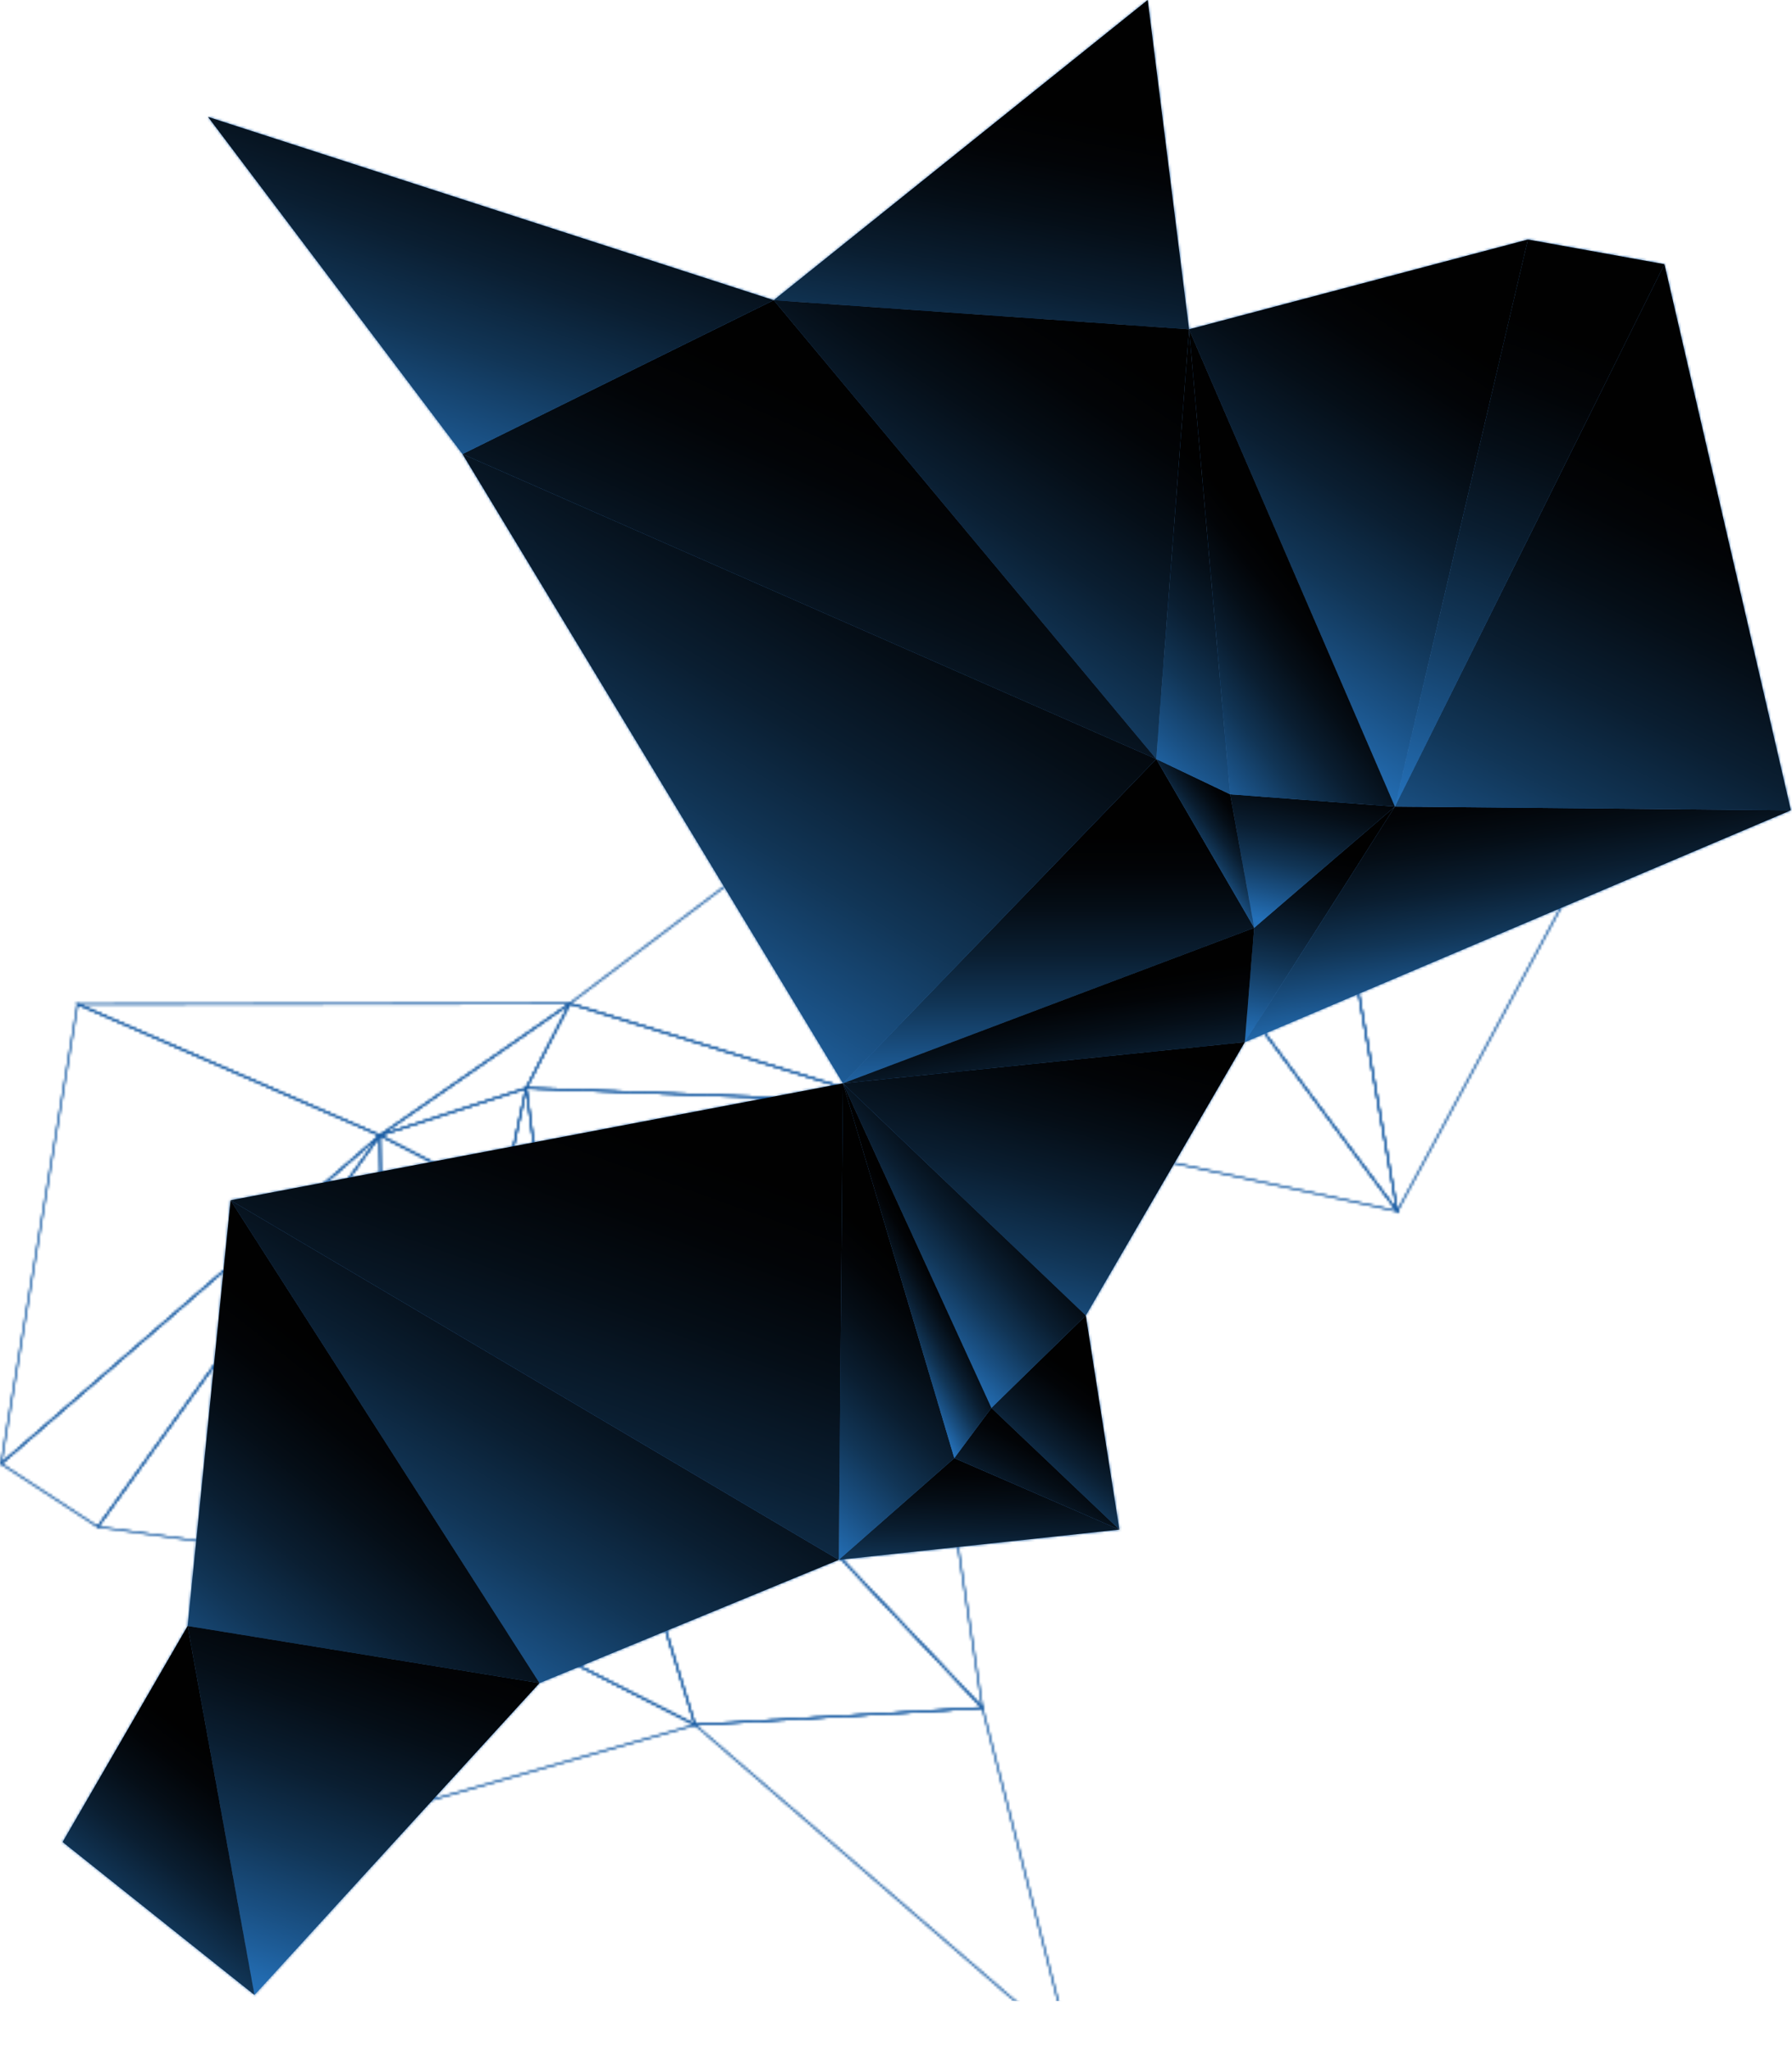 <?xml version="1.0" encoding="UTF-8"?> <svg xmlns="http://www.w3.org/2000/svg" width="721" height="825" viewBox="0 0 721 825" fill="none"> <mask id="mask0_9_590" style="mask-type:alpha" maskUnits="userSpaceOnUse" x="0" y="0" width="721" height="825"> <path style="mix-blend-mode:color-dodge" d="M504.62 373.26L500.83 419.25L561.23 324.49L504.62 373.26Z" fill="url(#paint0_linear_9_590)"></path> <path style="mix-blend-mode:color-dodge" d="M383.96 586.6L337.47 627.52L450.37 615.35L383.96 586.6Z" fill="url(#paint1_linear_9_590)"></path> <path style="mix-blend-mode:color-dodge" d="M337.47 627.52L92.77 482.87L217.06 677.09L337.47 627.52Z" fill="url(#paint2_linear_9_590)"></path> <path style="mix-blend-mode:color-dodge" d="M561.23 324.49L500.83 419.25L720.55 325.98L561.23 324.49Z" fill="url(#paint3_linear_9_590)"></path> <path style="mix-blend-mode:color-dodge" d="M504.62 373.26L465.21 305.36L339.18 435.83L504.62 373.26Z" fill="url(#paint4_linear_9_590)"></path> <path style="mix-blend-mode:color-dodge" d="M504.62 373.26L500.83 419.25L339.18 435.83L504.62 373.26Z" fill="url(#paint5_linear_9_590)"></path> <path style="mix-blend-mode:color-dodge" d="M500.83 419.25L436.86 529.23L339.18 435.83L500.83 419.25Z" fill="url(#paint6_linear_9_590)"></path> <path style="mix-blend-mode:color-dodge" d="M383.96 586.6L337.47 627.52L339.18 435.83L383.96 586.6Z" fill="url(#paint7_linear_9_590)"></path> <path style="mix-blend-mode:color-dodge" d="M337.47 627.52L92.77 482.87L339.18 435.83L337.47 627.52Z" fill="url(#paint8_linear_9_590)"></path> <path style="mix-blend-mode:color-dodge" d="M561.23 324.49L504.62 373.26L494.96 319.55L561.23 324.49Z" fill="url(#paint9_linear_9_590)"></path> <path style="mix-blend-mode:color-dodge" d="M504.62 373.26L465.21 305.36L494.96 319.55L504.62 373.26Z" fill="url(#paint10_linear_9_590)"></path> <path style="mix-blend-mode:color-dodge" d="M217.06 677.09L92.77 482.87L75.49 654.13L217.06 677.09Z" fill="url(#paint11_linear_9_590)"></path> <path style="mix-blend-mode:color-dodge" d="M217.06 677.09L102.38 802.56L75.49 654.13L217.06 677.09Z" fill="url(#paint12_linear_9_590)"></path> <path style="mix-blend-mode:color-dodge" d="M75.49 654.13L102.38 802.56L25.2 741.04L75.49 654.13Z" fill="url(#paint13_linear_9_590)"></path> <path style="mix-blend-mode:color-dodge" d="M436.86 529.23L450.37 615.35L398.88 566.4L436.86 529.23Z" fill="url(#paint14_linear_9_590)"></path> <path style="mix-blend-mode:color-dodge" d="M436.86 529.23L339.18 435.83L398.88 566.4L436.86 529.23Z" fill="url(#paint15_linear_9_590)"></path> <path style="mix-blend-mode:color-dodge" d="M450.37 615.35L383.96 586.6L398.88 566.4L450.37 615.35Z" fill="url(#paint16_linear_9_590)"></path> <path style="mix-blend-mode:color-dodge" d="M339.18 435.83L383.96 586.6L398.88 566.4L339.18 435.83Z" fill="url(#paint17_linear_9_590)"></path> <path style="mix-blend-mode:color-dodge" d="M614.74 96.36L561.23 324.49L478.41 132.48L614.74 96.36Z" fill="url(#paint18_linear_9_590)"></path> <path style="mix-blend-mode:color-dodge" d="M461.77 0L311.3 120.76L478.41 132.48L461.77 0Z" fill="url(#paint19_linear_9_590)"></path> <path style="mix-blend-mode:color-dodge" d="M561.23 324.49L494.96 319.55L478.41 132.48L561.23 324.49Z" fill="url(#paint20_linear_9_590)"></path> <path style="mix-blend-mode:color-dodge" d="M494.96 319.55L465.21 305.36L478.41 132.48L494.96 319.55Z" fill="url(#paint21_linear_9_590)"></path> <path style="mix-blend-mode:color-dodge" d="M465.21 305.36L311.3 120.76L478.41 132.48L465.21 305.36Z" fill="url(#paint22_linear_9_590)"></path> <path style="mix-blend-mode:color-dodge" d="M465.21 305.36L311.3 120.76L186.09 182.68L465.21 305.36Z" fill="url(#paint23_linear_9_590)"></path> <path style="mix-blend-mode:color-dodge" d="M465.21 305.36L339.18 435.83L186.09 182.68L465.21 305.36Z" fill="url(#paint24_linear_9_590)"></path> <path style="mix-blend-mode:color-dodge" d="M311.3 120.76L83.69 47.02L186.09 182.68L311.3 120.76Z" fill="url(#paint25_linear_9_590)"></path> <path style="mix-blend-mode:color-dodge" d="M720.55 325.98L561.23 324.49L669.67 106.29L720.55 325.98Z" fill="url(#paint26_linear_9_590)"></path> <path style="mix-blend-mode:color-dodge" d="M614.74 96.36L561.23 324.49L669.67 106.29L614.74 96.36Z" fill="url(#paint27_linear_9_590)"></path> <g style="mix-blend-mode:overlay"> <g style="mix-blend-mode:color-dodge"> <path d="M211.74 437.75L229.26 403.73L152.86 456.77L211.74 437.75Z" stroke="white" stroke-width="0.5" stroke-miterlimit="10" stroke-linecap="round"></path> </g> <g style="mix-blend-mode:color-dodge"> <path d="M372.01 313.37L420.64 297.08L330.25 269.81L372.01 313.37Z" stroke="white" stroke-width="0.5" stroke-miterlimit="10" stroke-linecap="round"></path> </g> <g style="mix-blend-mode:color-dodge"> <path d="M420.64 297.08L562.2 487.25L528.67 298.13L420.64 297.08Z" stroke="white" stroke-width="0.5" stroke-miterlimit="10" stroke-linecap="round"></path> </g> <g style="mix-blend-mode:color-dodge"> <path d="M152.86 456.77L229.26 403.73L31.24 403.97L152.86 456.77Z" stroke="white" stroke-width="0.5" stroke-miterlimit="10" stroke-linecap="round"></path> </g> <g style="mix-blend-mode:color-dodge"> <path d="M211.74 437.75L220.37 502.55L358.42 443.43L211.74 437.75Z" stroke="white" stroke-width="0.5" stroke-miterlimit="10" stroke-linecap="round"></path> </g> <g style="mix-blend-mode:color-dodge"> <path d="M211.74 437.75L229.26 403.73L358.42 443.43L211.74 437.75Z" stroke="white" stroke-width="0.5" stroke-miterlimit="10" stroke-linecap="round"></path> </g> <g style="mix-blend-mode:color-dodge"> <path d="M229.26 403.73L313.24 340.18L358.42 443.43L229.26 403.73Z" stroke="white" stroke-width="0.5" stroke-miterlimit="10" stroke-linecap="round"></path> </g> <g style="mix-blend-mode:color-dodge"> <path d="M372.01 313.37L420.64 297.08L358.42 443.43L372.01 313.37Z" stroke="white" stroke-width="0.5" stroke-miterlimit="10" stroke-linecap="round"></path> </g> <g style="mix-blend-mode:color-dodge"> <path d="M420.64 297.08L562.2 487.25L358.42 443.43L420.64 297.08Z" stroke="white" stroke-width="0.5" stroke-miterlimit="10" stroke-linecap="round"></path> </g> <g style="mix-blend-mode:color-dodge"> <path d="M152.86 456.77L211.74 437.75L202.08 482.04L152.86 456.77Z" stroke="white" stroke-width="0.5" stroke-miterlimit="10" stroke-linecap="round"></path> </g> <g style="mix-blend-mode:color-dodge"> <path d="M211.74 437.75L220.37 502.55L202.08 482.04L211.74 437.75Z" stroke="white" stroke-width="0.5" stroke-miterlimit="10" stroke-linecap="round"></path> </g> <g style="mix-blend-mode:color-dodge"> <path d="M528.67 298.13L562.2 487.25L629.86 361.61L528.67 298.13Z" stroke="white" stroke-width="0.5" stroke-miterlimit="10" stroke-linecap="round"></path> </g> <g style="mix-blend-mode:color-dodge"> <path d="M528.67 298.13L656.42 239.15L629.86 361.61L528.67 298.13Z" stroke="white" stroke-width="0.5" stroke-miterlimit="10" stroke-linecap="round"></path> </g> <g style="mix-blend-mode:color-dodge"> <path d="M629.86 361.61L656.42 239.15L696.02 311.31L629.86 361.61Z" stroke="white" stroke-width="0.5" stroke-miterlimit="10" stroke-linecap="round"></path> </g> <g style="mix-blend-mode:color-dodge"> <path d="M313.24 340.18L330.25 269.81L354.15 324.01L313.24 340.18Z" stroke="white" stroke-width="0.5" stroke-miterlimit="10" stroke-linecap="round"></path> </g> <g style="mix-blend-mode:color-dodge"> <path d="M313.24 340.18L358.42 443.43L354.15 324.01L313.24 340.18Z" stroke="white" stroke-width="0.5" stroke-miterlimit="10" stroke-linecap="round"></path> </g> <g style="mix-blend-mode:color-dodge"> <path d="M330.25 269.81L372.01 313.37L354.15 324.01L330.25 269.81Z" stroke="white" stroke-width="0.5" stroke-miterlimit="10" stroke-linecap="round"></path> </g> <g style="mix-blend-mode:color-dodge"> <path d="M358.42 443.43L372.01 313.37L354.15 324.01L358.42 443.43Z" stroke="white" stroke-width="0.5" stroke-miterlimit="10" stroke-linecap="round"></path> </g> <g style="mix-blend-mode:color-dodge"> <path d="M39.35 614.25L152.86 456.77L155.31 630.76L39.35 614.25Z" stroke="white" stroke-width="0.5" stroke-miterlimit="10" stroke-linecap="round"></path> </g> <g style="mix-blend-mode:color-dodge"> <path d="M125.95 737.68L279.65 693.91L155.31 630.76L125.95 737.68Z" stroke="white" stroke-width="0.5" stroke-miterlimit="10" stroke-linecap="round"></path> </g> <g style="mix-blend-mode:color-dodge"> <path d="M152.86 456.77L202.08 482.04L155.31 630.76L152.86 456.77Z" stroke="white" stroke-width="0.5" stroke-miterlimit="10" stroke-linecap="round"></path> </g> <g style="mix-blend-mode:color-dodge"> <path d="M202.08 482.04L220.37 502.55L155.31 630.76L202.08 482.04Z" stroke="white" stroke-width="0.5" stroke-miterlimit="10" stroke-linecap="round"></path> </g> <g style="mix-blend-mode:color-dodge"> <path d="M220.37 502.55L279.65 693.91L155.31 630.76L220.37 502.55Z" stroke="white" stroke-width="0.5" stroke-miterlimit="10" stroke-linecap="round"></path> </g> <g style="mix-blend-mode:color-dodge"> <path d="M220.37 502.55L279.65 693.91L395.28 687.05L220.37 502.55Z" stroke="white" stroke-width="0.5" stroke-miterlimit="10" stroke-linecap="round"></path> </g> <g style="mix-blend-mode:color-dodge"> <path d="M220.37 502.55L358.42 443.43L395.28 687.05L220.37 502.55Z" stroke="white" stroke-width="0.5" stroke-miterlimit="10" stroke-linecap="round"></path> </g> <g style="mix-blend-mode:color-dodge"> <path d="M279.65 693.91L430.64 824.2L395.28 687.05L279.65 693.91Z" stroke="white" stroke-width="0.5" stroke-miterlimit="10" stroke-linecap="round"></path> </g> <g style="mix-blend-mode:color-dodge"> <path d="M31.24 403.97L152.86 456.77L0.42 588.84L31.24 403.97Z" stroke="white" stroke-width="0.5" stroke-miterlimit="10" stroke-linecap="round"></path> </g> <g style="mix-blend-mode:color-dodge"> <path d="M39.35 614.25L152.86 456.77L0.42 588.84L39.35 614.25Z" stroke="white" stroke-width="0.5" stroke-miterlimit="10" stroke-linecap="round"></path> </g> </g> <g style="mix-blend-mode:overlay"> <g style="mix-blend-mode:color-dodge"> <path d="M211.74 437.75L229.26 403.73L152.86 456.77L211.74 437.75Z" stroke="white" stroke-width="0.5" stroke-miterlimit="10" stroke-linecap="round"></path> </g> <g style="mix-blend-mode:color-dodge"> <path d="M372.01 313.37L420.64 297.08L330.25 269.81L372.01 313.37Z" stroke="white" stroke-width="0.5" stroke-miterlimit="10" stroke-linecap="round"></path> </g> <g style="mix-blend-mode:color-dodge"> <path d="M420.64 297.08L562.2 487.25L528.67 298.13L420.64 297.08Z" stroke="white" stroke-width="0.5" stroke-miterlimit="10" stroke-linecap="round"></path> </g> <g style="mix-blend-mode:color-dodge"> <path d="M152.86 456.77L229.26 403.73L31.24 403.97L152.86 456.77Z" stroke="white" stroke-width="0.5" stroke-miterlimit="10" stroke-linecap="round"></path> </g> <g style="mix-blend-mode:color-dodge"> <path d="M211.74 437.75L220.37 502.55L358.42 443.43L211.74 437.75Z" stroke="white" stroke-width="0.5" stroke-miterlimit="10" stroke-linecap="round"></path> </g> <g style="mix-blend-mode:color-dodge"> <path d="M211.74 437.75L229.26 403.73L358.42 443.43L211.74 437.75Z" stroke="white" stroke-width="0.5" stroke-miterlimit="10" stroke-linecap="round"></path> </g> <g style="mix-blend-mode:color-dodge"> <path d="M229.26 403.73L313.24 340.18L358.42 443.43L229.26 403.73Z" stroke="white" stroke-width="0.5" stroke-miterlimit="10" stroke-linecap="round"></path> </g> <g style="mix-blend-mode:color-dodge"> <path d="M372.01 313.37L420.64 297.08L358.42 443.43L372.01 313.37Z" stroke="white" stroke-width="0.5" stroke-miterlimit="10" stroke-linecap="round"></path> </g> <g style="mix-blend-mode:color-dodge"> <path d="M420.64 297.08L562.2 487.25L358.42 443.43L420.64 297.08Z" stroke="white" stroke-width="0.5" stroke-miterlimit="10" stroke-linecap="round"></path> </g> <g style="mix-blend-mode:color-dodge"> <path d="M152.86 456.77L211.74 437.75L202.08 482.04L152.86 456.77Z" stroke="white" stroke-width="0.5" stroke-miterlimit="10" stroke-linecap="round"></path> </g> <g style="mix-blend-mode:color-dodge"> <path d="M211.74 437.75L220.37 502.55L202.08 482.04L211.74 437.75Z" stroke="white" stroke-width="0.5" stroke-miterlimit="10" stroke-linecap="round"></path> </g> <g style="mix-blend-mode:color-dodge"> <path d="M528.67 298.13L562.2 487.25L629.86 361.61L528.67 298.13Z" stroke="white" stroke-width="0.5" stroke-miterlimit="10" stroke-linecap="round"></path> </g> <g style="mix-blend-mode:color-dodge"> <path d="M528.67 298.13L656.42 239.15L629.86 361.61L528.67 298.13Z" stroke="white" stroke-width="0.5" stroke-miterlimit="10" stroke-linecap="round"></path> </g> <g style="mix-blend-mode:color-dodge"> <path d="M629.86 361.61L656.42 239.15L696.02 311.31L629.86 361.61Z" stroke="white" stroke-width="0.5" stroke-miterlimit="10" stroke-linecap="round"></path> </g> <g style="mix-blend-mode:color-dodge"> <path d="M313.24 340.18L330.25 269.81L354.15 324.01L313.24 340.18Z" stroke="white" stroke-width="0.5" stroke-miterlimit="10" stroke-linecap="round"></path> </g> <g style="mix-blend-mode:color-dodge"> <path d="M313.24 340.18L358.42 443.43L354.15 324.01L313.24 340.18Z" stroke="white" stroke-width="0.5" stroke-miterlimit="10" stroke-linecap="round"></path> </g> <g style="mix-blend-mode:color-dodge"> <path d="M330.25 269.81L372.01 313.37L354.15 324.01L330.25 269.81Z" stroke="white" stroke-width="0.5" stroke-miterlimit="10" stroke-linecap="round"></path> </g> <g style="mix-blend-mode:color-dodge"> <path d="M358.42 443.43L372.01 313.37L354.15 324.01L358.42 443.43Z" stroke="white" stroke-width="0.5" stroke-miterlimit="10" stroke-linecap="round"></path> </g> <g style="mix-blend-mode:color-dodge"> <path d="M39.35 614.25L152.86 456.77L155.31 630.76L39.35 614.25Z" stroke="white" stroke-width="0.5" stroke-miterlimit="10" stroke-linecap="round"></path> </g> <g style="mix-blend-mode:color-dodge"> <path d="M125.95 737.68L279.65 693.91L155.31 630.76L125.95 737.68Z" stroke="white" stroke-width="0.5" stroke-miterlimit="10" stroke-linecap="round"></path> </g> <g style="mix-blend-mode:color-dodge"> <path d="M152.86 456.77L202.08 482.04L155.31 630.76L152.86 456.77Z" stroke="white" stroke-width="0.5" stroke-miterlimit="10" stroke-linecap="round"></path> </g> <g style="mix-blend-mode:color-dodge"> <path d="M202.08 482.04L220.37 502.55L155.31 630.76L202.08 482.04Z" stroke="white" stroke-width="0.5" stroke-miterlimit="10" stroke-linecap="round"></path> </g> <g style="mix-blend-mode:color-dodge"> <path d="M220.37 502.55L279.65 693.91L155.31 630.76L220.37 502.55Z" stroke="white" stroke-width="0.5" stroke-miterlimit="10" stroke-linecap="round"></path> </g> <g style="mix-blend-mode:color-dodge"> <path d="M220.37 502.55L279.65 693.91L395.28 687.05L220.37 502.55Z" stroke="white" stroke-width="0.5" stroke-miterlimit="10" stroke-linecap="round"></path> </g> <g style="mix-blend-mode:color-dodge"> <path d="M220.37 502.55L358.42 443.43L395.28 687.05L220.37 502.55Z" stroke="white" stroke-width="0.5" stroke-miterlimit="10" stroke-linecap="round"></path> </g> <g style="mix-blend-mode:color-dodge"> <path d="M279.65 693.91L430.64 824.2L395.28 687.05L279.65 693.91Z" stroke="white" stroke-width="0.5" stroke-miterlimit="10" stroke-linecap="round"></path> </g> <g style="mix-blend-mode:color-dodge"> <path d="M31.24 403.97L152.86 456.77L0.42 588.84L31.24 403.97Z" stroke="white" stroke-width="0.5" stroke-miterlimit="10" stroke-linecap="round"></path> </g> <g style="mix-blend-mode:color-dodge"> <path d="M39.35 614.25L152.86 456.77L0.42 588.84L39.35 614.25Z" stroke="white" stroke-width="0.5" stroke-miterlimit="10" stroke-linecap="round"></path> </g> </g> </mask> <g mask="url(#mask0_9_590)"> <rect width="744" height="805" transform="matrix(-1 0 0 1 732.55 0)" fill="#165AA2"></rect> </g> <path style="mix-blend-mode:color-dodge" d="M504.62 373.26L500.83 419.25L561.23 324.49L504.62 373.26Z" fill="url(#paint28_linear_9_590)"></path> <path style="mix-blend-mode:color-dodge" d="M383.96 586.6L337.47 627.52L450.37 615.35L383.96 586.6Z" fill="url(#paint29_linear_9_590)"></path> <path style="mix-blend-mode:color-dodge" d="M337.47 627.52L92.77 482.87L217.06 677.09L337.47 627.52Z" fill="url(#paint30_linear_9_590)"></path> <path style="mix-blend-mode:color-dodge" d="M561.23 324.49L500.83 419.25L720.55 325.98L561.23 324.49Z" fill="url(#paint31_linear_9_590)"></path> <path style="mix-blend-mode:color-dodge" d="M504.62 373.26L465.21 305.36L339.18 435.83L504.62 373.26Z" fill="url(#paint32_linear_9_590)"></path> <path style="mix-blend-mode:color-dodge" d="M504.62 373.26L500.83 419.25L339.18 435.83L504.62 373.26Z" fill="url(#paint33_linear_9_590)"></path> <path style="mix-blend-mode:color-dodge" d="M500.83 419.25L436.86 529.23L339.18 435.83L500.83 419.25Z" fill="url(#paint34_linear_9_590)"></path> <path style="mix-blend-mode:color-dodge" d="M383.96 586.6L337.47 627.52L339.18 435.83L383.96 586.6Z" fill="url(#paint35_linear_9_590)"></path> <path style="mix-blend-mode:color-dodge" d="M337.47 627.52L92.77 482.87L339.18 435.83L337.47 627.52Z" fill="url(#paint36_linear_9_590)"></path> <path style="mix-blend-mode:color-dodge" d="M561.23 324.49L504.62 373.26L494.96 319.55L561.23 324.49Z" fill="url(#paint37_linear_9_590)"></path> <path style="mix-blend-mode:color-dodge" d="M504.62 373.26L465.21 305.36L494.96 319.55L504.62 373.26Z" fill="url(#paint38_linear_9_590)"></path> <path style="mix-blend-mode:color-dodge" d="M217.06 677.09L92.77 482.87L75.49 654.13L217.06 677.09Z" fill="url(#paint39_linear_9_590)"></path> <path style="mix-blend-mode:color-dodge" d="M217.06 677.09L102.38 802.56L75.49 654.13L217.06 677.09Z" fill="url(#paint40_linear_9_590)"></path> <path style="mix-blend-mode:color-dodge" d="M75.49 654.13L102.38 802.56L25.2 741.04L75.49 654.13Z" fill="url(#paint41_linear_9_590)"></path> <path style="mix-blend-mode:color-dodge" d="M436.86 529.23L450.37 615.35L398.88 566.4L436.86 529.23Z" fill="url(#paint42_linear_9_590)"></path> <path style="mix-blend-mode:color-dodge" d="M436.86 529.23L339.18 435.83L398.88 566.4L436.86 529.23Z" fill="url(#paint43_linear_9_590)"></path> <path style="mix-blend-mode:color-dodge" d="M450.37 615.35L383.96 586.6L398.88 566.4L450.37 615.35Z" fill="url(#paint44_linear_9_590)"></path> <path style="mix-blend-mode:color-dodge" d="M339.18 435.83L383.96 586.6L398.88 566.4L339.18 435.83Z" fill="url(#paint45_linear_9_590)"></path> <path style="mix-blend-mode:color-dodge" d="M614.74 96.36L561.23 324.49L478.41 132.48L614.74 96.36Z" fill="url(#paint46_linear_9_590)"></path> <path style="mix-blend-mode:color-dodge" d="M461.77 0L311.3 120.76L478.41 132.48L461.77 0Z" fill="url(#paint47_linear_9_590)"></path> <path style="mix-blend-mode:color-dodge" d="M561.23 324.49L494.96 319.55L478.41 132.48L561.23 324.49Z" fill="url(#paint48_linear_9_590)"></path> <path style="mix-blend-mode:color-dodge" d="M494.96 319.55L465.21 305.36L478.41 132.48L494.96 319.55Z" fill="url(#paint49_linear_9_590)"></path> <path style="mix-blend-mode:color-dodge" d="M465.21 305.36L311.3 120.76L478.41 132.48L465.21 305.36Z" fill="url(#paint50_linear_9_590)"></path> <path style="mix-blend-mode:color-dodge" d="M465.21 305.36L311.3 120.76L186.09 182.68L465.21 305.36Z" fill="url(#paint51_linear_9_590)"></path> <path style="mix-blend-mode:color-dodge" d="M465.21 305.36L339.18 435.83L186.09 182.68L465.21 305.36Z" fill="url(#paint52_linear_9_590)"></path> <path style="mix-blend-mode:color-dodge" d="M311.3 120.76L83.69 47.02L186.09 182.68L311.3 120.76Z" fill="url(#paint53_linear_9_590)"></path> <path style="mix-blend-mode:color-dodge" d="M720.55 325.98L561.23 324.49L669.67 106.29L720.55 325.98Z" fill="url(#paint54_linear_9_590)"></path> <path style="mix-blend-mode:color-dodge" d="M614.74 96.36L561.23 324.49L669.67 106.29L614.74 96.36Z" fill="url(#paint55_linear_9_590)"></path> <defs> <linearGradient id="paint0_linear_9_590" x1="548.56" y1="318.816" x2="530.241" y2="421.04" gradientUnits="userSpaceOnUse"> <stop offset="0.25" stop-color="#010101"></stop> <stop offset="0.34" stop-color="#020407"></stop> <stop offset="0.45" stop-color="#050E17"></stop> <stop offset="0.58" stop-color="#0A1E31"></stop> <stop offset="0.72" stop-color="#113556"></stop> <stop offset="0.86" stop-color="#1A5185"></stop> <stop offset="1" stop-color="#2470B8"></stop> </linearGradient> <linearGradient id="paint1_linear_9_590" x1="440.32" y1="563.219" x2="436.241" y2="658.825" gradientUnits="userSpaceOnUse"> <stop offset="0.25" stop-color="#010101"></stop> <stop offset="0.34" stop-color="#020407"></stop> <stop offset="0.45" stop-color="#050E17"></stop> <stop offset="0.58" stop-color="#0A1E31"></stop> <stop offset="0.72" stop-color="#113556"></stop> <stop offset="0.86" stop-color="#1A5185"></stop> <stop offset="1" stop-color="#2470B8"></stop> </linearGradient> <linearGradient id="paint2_linear_9_590" x1="243.222" y1="415.186" x2="104.351" y2="651.678" gradientUnits="userSpaceOnUse"> <stop offset="0.25" stop-color="#010101"></stop> <stop offset="0.34" stop-color="#020407"></stop> <stop offset="0.45" stop-color="#050E17"></stop> <stop offset="0.58" stop-color="#0A1E31"></stop> <stop offset="0.72" stop-color="#113556"></stop> <stop offset="0.86" stop-color="#1A5185"></stop> <stop offset="1" stop-color="#2470B8"></stop> </linearGradient> <linearGradient id="paint3_linear_9_590" x1="716.766" y1="264.345" x2="735.039" y2="389.837" gradientUnits="userSpaceOnUse"> <stop offset="0.25" stop-color="#010101"></stop> <stop offset="0.34" stop-color="#020407"></stop> <stop offset="0.45" stop-color="#050E17"></stop> <stop offset="0.58" stop-color="#0A1E31"></stop> <stop offset="0.72" stop-color="#113556"></stop> <stop offset="0.86" stop-color="#1A5185"></stop> <stop offset="1" stop-color="#2470B8"></stop> </linearGradient> <linearGradient id="paint4_linear_9_590" x1="521.321" y1="301.111" x2="520.976" y2="444.439" gradientUnits="userSpaceOnUse"> <stop offset="0.25" stop-color="#010101"></stop> <stop offset="0.34" stop-color="#020407"></stop> <stop offset="0.45" stop-color="#050E17"></stop> <stop offset="0.58" stop-color="#0A1E31"></stop> <stop offset="0.72" stop-color="#113556"></stop> <stop offset="0.86" stop-color="#1A5185"></stop> <stop offset="1" stop-color="#2470B8"></stop> </linearGradient> <linearGradient id="paint5_linear_9_590" x1="496.715" y1="363.86" x2="509.909" y2="459.397" gradientUnits="userSpaceOnUse"> <stop offset="0.25" stop-color="#010101"></stop> <stop offset="0.34" stop-color="#020407"></stop> <stop offset="0.45" stop-color="#050E17"></stop> <stop offset="0.58" stop-color="#0A1E31"></stop> <stop offset="0.72" stop-color="#113556"></stop> <stop offset="0.86" stop-color="#1A5185"></stop> <stop offset="1" stop-color="#2470B8"></stop> </linearGradient> <linearGradient id="paint6_linear_9_590" x1="449.147" y1="367.068" x2="398.32" y2="555.221" gradientUnits="userSpaceOnUse"> <stop offset="0.25" stop-color="#010101"></stop> <stop offset="0.34" stop-color="#020407"></stop> <stop offset="0.45" stop-color="#050E17"></stop> <stop offset="0.58" stop-color="#0A1E31"></stop> <stop offset="0.72" stop-color="#113556"></stop> <stop offset="0.86" stop-color="#1A5185"></stop> <stop offset="1" stop-color="#2470B8"></stop> </linearGradient> <linearGradient id="paint7_linear_9_590" x1="359.181" y1="456.47" x2="262.958" y2="561.585" gradientUnits="userSpaceOnUse"> <stop offset="0.25" stop-color="#010101"></stop> <stop offset="0.34" stop-color="#020407"></stop> <stop offset="0.45" stop-color="#050E17"></stop> <stop offset="0.58" stop-color="#0A1E31"></stop> <stop offset="0.72" stop-color="#113556"></stop> <stop offset="0.86" stop-color="#1A5185"></stop> <stop offset="1" stop-color="#2470B8"></stop> </linearGradient> <linearGradient id="paint8_linear_9_590" x1="289.032" y1="377.208" x2="175.362" y2="695.062" gradientUnits="userSpaceOnUse"> <stop offset="0.25" stop-color="#010101"></stop> <stop offset="0.34" stop-color="#020407"></stop> <stop offset="0.45" stop-color="#050E17"></stop> <stop offset="0.58" stop-color="#0A1E31"></stop> <stop offset="0.72" stop-color="#113556"></stop> <stop offset="0.86" stop-color="#1A5185"></stop> <stop offset="1" stop-color="#2470B8"></stop> </linearGradient> <linearGradient id="paint9_linear_9_590" x1="543.771" y1="290.772" x2="524.679" y2="373.945" gradientUnits="userSpaceOnUse"> <stop offset="0.25" stop-color="#010101"></stop> <stop offset="0.34" stop-color="#020407"></stop> <stop offset="0.45" stop-color="#050E17"></stop> <stop offset="0.58" stop-color="#0A1E31"></stop> <stop offset="0.72" stop-color="#113556"></stop> <stop offset="0.86" stop-color="#1A5185"></stop> <stop offset="1" stop-color="#2470B8"></stop> </linearGradient> <linearGradient id="paint10_linear_9_590" x1="481.887" y1="287.012" x2="449.082" y2="313.797" gradientUnits="userSpaceOnUse"> <stop offset="0.25" stop-color="#010101"></stop> <stop offset="0.34" stop-color="#020407"></stop> <stop offset="0.45" stop-color="#050E17"></stop> <stop offset="0.58" stop-color="#0A1E31"></stop> <stop offset="0.72" stop-color="#113556"></stop> <stop offset="0.86" stop-color="#1A5185"></stop> <stop offset="1" stop-color="#2470B8"></stop> </linearGradient> <linearGradient id="paint11_linear_9_590" x1="156.8" y1="498.004" x2="23.647" y2="666.351" gradientUnits="userSpaceOnUse"> <stop offset="0.25" stop-color="#010101"></stop> <stop offset="0.34" stop-color="#020407"></stop> <stop offset="0.45" stop-color="#050E17"></stop> <stop offset="0.58" stop-color="#0A1E31"></stop> <stop offset="0.72" stop-color="#113556"></stop> <stop offset="0.86" stop-color="#1A5185"></stop> <stop offset="1" stop-color="#2470B8"></stop> </linearGradient> <linearGradient id="paint12_linear_9_590" x1="175.543" y1="600.189" x2="103.544" y2="801.395" gradientUnits="userSpaceOnUse"> <stop offset="0.25" stop-color="#010101"></stop> <stop offset="0.34" stop-color="#020407"></stop> <stop offset="0.45" stop-color="#050E17"></stop> <stop offset="0.58" stop-color="#0A1E31"></stop> <stop offset="0.72" stop-color="#113556"></stop> <stop offset="0.86" stop-color="#1A5185"></stop> <stop offset="1" stop-color="#2470B8"></stop> </linearGradient> <linearGradient id="paint13_linear_9_590" x1="76.357" y1="652.377" x2="-10.365" y2="765.347" gradientUnits="userSpaceOnUse"> <stop offset="0.25" stop-color="#010101"></stop> <stop offset="0.34" stop-color="#020407"></stop> <stop offset="0.45" stop-color="#050E17"></stop> <stop offset="0.58" stop-color="#0A1E31"></stop> <stop offset="0.72" stop-color="#113556"></stop> <stop offset="0.86" stop-color="#1A5185"></stop> <stop offset="1" stop-color="#2470B8"></stop> </linearGradient> <linearGradient id="paint14_linear_9_590" x1="435.74" y1="528.57" x2="385.326" y2="598.452" gradientUnits="userSpaceOnUse"> <stop offset="0.25" stop-color="#010101"></stop> <stop offset="0.34" stop-color="#020407"></stop> <stop offset="0.45" stop-color="#050E17"></stop> <stop offset="0.58" stop-color="#0A1E31"></stop> <stop offset="0.72" stop-color="#113556"></stop> <stop offset="0.86" stop-color="#1A5185"></stop> <stop offset="1" stop-color="#2470B8"></stop> </linearGradient> <linearGradient id="paint15_linear_9_590" x1="386.024" y1="413.112" x2="314.455" y2="481.809" gradientUnits="userSpaceOnUse"> <stop offset="0.25" stop-color="#010101"></stop> <stop offset="0.34" stop-color="#020407"></stop> <stop offset="0.45" stop-color="#050E17"></stop> <stop offset="0.58" stop-color="#0A1E31"></stop> <stop offset="0.72" stop-color="#113556"></stop> <stop offset="0.86" stop-color="#1A5185"></stop> <stop offset="1" stop-color="#2470B8"></stop> </linearGradient> <linearGradient id="paint16_linear_9_590" x1="425.877" y1="558.817" x2="387.2" y2="628.172" gradientUnits="userSpaceOnUse"> <stop offset="0.25" stop-color="#010101"></stop> <stop offset="0.34" stop-color="#020407"></stop> <stop offset="0.45" stop-color="#050E17"></stop> <stop offset="0.58" stop-color="#0A1E31"></stop> <stop offset="0.72" stop-color="#113556"></stop> <stop offset="0.86" stop-color="#1A5185"></stop> <stop offset="1" stop-color="#2470B8"></stop> </linearGradient> <linearGradient id="paint17_linear_9_590" x1="357.619" y1="458.906" x2="320.363" y2="481.749" gradientUnits="userSpaceOnUse"> <stop offset="0.25" stop-color="#010101"></stop> <stop offset="0.34" stop-color="#020407"></stop> <stop offset="0.45" stop-color="#050E17"></stop> <stop offset="0.58" stop-color="#0A1E31"></stop> <stop offset="0.72" stop-color="#113556"></stop> <stop offset="0.86" stop-color="#1A5185"></stop> <stop offset="1" stop-color="#2470B8"></stop> </linearGradient> <linearGradient id="paint18_linear_9_590" x1="558.787" y1="49.412" x2="433.319" y2="246.472" gradientUnits="userSpaceOnUse"> <stop offset="0.25" stop-color="#010101"></stop> <stop offset="0.34" stop-color="#020407"></stop> <stop offset="0.45" stop-color="#050E17"></stop> <stop offset="0.58" stop-color="#0A1E31"></stop> <stop offset="0.72" stop-color="#113556"></stop> <stop offset="0.86" stop-color="#1A5185"></stop> <stop offset="1" stop-color="#2470B8"></stop> </linearGradient> <linearGradient id="paint19_linear_9_590" x1="469.386" y1="0.215" x2="429.773" y2="207.699" gradientUnits="userSpaceOnUse"> <stop offset="0.25" stop-color="#010101"></stop> <stop offset="0.34" stop-color="#020407"></stop> <stop offset="0.45" stop-color="#050E17"></stop> <stop offset="0.58" stop-color="#0A1E31"></stop> <stop offset="0.72" stop-color="#113556"></stop> <stop offset="0.86" stop-color="#1A5185"></stop> <stop offset="1" stop-color="#2470B8"></stop> </linearGradient> <linearGradient id="paint20_linear_9_590" x1="506.906" y1="170.663" x2="418.447" y2="243.264" gradientUnits="userSpaceOnUse"> <stop offset="0.25" stop-color="#010101"></stop> <stop offset="0.34" stop-color="#020407"></stop> <stop offset="0.45" stop-color="#050E17"></stop> <stop offset="0.58" stop-color="#0A1E31"></stop> <stop offset="0.72" stop-color="#113556"></stop> <stop offset="0.86" stop-color="#1A5185"></stop> <stop offset="1" stop-color="#2470B8"></stop> </linearGradient> <linearGradient id="paint21_linear_9_590" x1="479.733" y1="133.527" x2="380.764" y2="243.674" gradientUnits="userSpaceOnUse"> <stop offset="0.25" stop-color="#010101"></stop> <stop offset="0.34" stop-color="#020407"></stop> <stop offset="0.45" stop-color="#050E17"></stop> <stop offset="0.58" stop-color="#0A1E31"></stop> <stop offset="0.72" stop-color="#113556"></stop> <stop offset="0.86" stop-color="#1A5185"></stop> <stop offset="1" stop-color="#2470B8"></stop> </linearGradient> <linearGradient id="paint22_linear_9_590" x1="413.361" y1="41.901" x2="274.272" y2="252.149" gradientUnits="userSpaceOnUse"> <stop offset="0.25" stop-color="#010101"></stop> <stop offset="0.34" stop-color="#020407"></stop> <stop offset="0.45" stop-color="#050E17"></stop> <stop offset="0.58" stop-color="#0A1E31"></stop> <stop offset="0.72" stop-color="#113556"></stop> <stop offset="0.86" stop-color="#1A5185"></stop> <stop offset="1" stop-color="#2470B8"></stop> </linearGradient> <linearGradient id="paint23_linear_9_590" x1="372.358" y1="95.466" x2="245.232" y2="377.01" gradientUnits="userSpaceOnUse"> <stop offset="0.25" stop-color="#010101"></stop> <stop offset="0.34" stop-color="#020407"></stop> <stop offset="0.45" stop-color="#050E17"></stop> <stop offset="0.58" stop-color="#0A1E31"></stop> <stop offset="0.72" stop-color="#113556"></stop> <stop offset="0.86" stop-color="#1A5185"></stop> <stop offset="1" stop-color="#2470B8"></stop> </linearGradient> <linearGradient id="paint24_linear_9_590" x1="361.334" y1="87.022" x2="186.077" y2="378.9" gradientUnits="userSpaceOnUse"> <stop offset="0.25" stop-color="#010101"></stop> <stop offset="0.34" stop-color="#020407"></stop> <stop offset="0.45" stop-color="#050E17"></stop> <stop offset="0.58" stop-color="#0A1E31"></stop> <stop offset="0.72" stop-color="#113556"></stop> <stop offset="0.86" stop-color="#1A5185"></stop> <stop offset="1" stop-color="#2470B8"></stop> </linearGradient> <linearGradient id="paint25_linear_9_590" x1="244.769" y1="-25.879" x2="166.027" y2="204.399" gradientUnits="userSpaceOnUse"> <stop offset="0.25" stop-color="#010101"></stop> <stop offset="0.34" stop-color="#020407"></stop> <stop offset="0.45" stop-color="#050E17"></stop> <stop offset="0.58" stop-color="#0A1E31"></stop> <stop offset="0.72" stop-color="#113556"></stop> <stop offset="0.86" stop-color="#1A5185"></stop> <stop offset="1" stop-color="#2470B8"></stop> </linearGradient> <linearGradient id="paint26_linear_9_590" x1="699.522" y1="123.264" x2="573.008" y2="379.706" gradientUnits="userSpaceOnUse"> <stop offset="0.25" stop-color="#010101"></stop> <stop offset="0.34" stop-color="#020407"></stop> <stop offset="0.45" stop-color="#050E17"></stop> <stop offset="0.58" stop-color="#0A1E31"></stop> <stop offset="0.72" stop-color="#113556"></stop> <stop offset="0.86" stop-color="#1A5185"></stop> <stop offset="1" stop-color="#2470B8"></stop> </linearGradient> <linearGradient id="paint27_linear_9_590" x1="655.382" y1="73.141" x2="558.506" y2="319.527" gradientUnits="userSpaceOnUse"> <stop offset="0.25" stop-color="#010101"></stop> <stop offset="0.34" stop-color="#020407"></stop> <stop offset="0.45" stop-color="#050E17"></stop> <stop offset="0.58" stop-color="#0A1E31"></stop> <stop offset="0.72" stop-color="#113556"></stop> <stop offset="0.86" stop-color="#1A5185"></stop> <stop offset="1" stop-color="#2470B8"></stop> </linearGradient> <linearGradient id="paint28_linear_9_590" x1="548.56" y1="318.816" x2="530.241" y2="421.04" gradientUnits="userSpaceOnUse"> <stop offset="0.25" stop-color="#010101"></stop> <stop offset="0.34" stop-color="#020407"></stop> <stop offset="0.45" stop-color="#050E17"></stop> <stop offset="0.58" stop-color="#0A1E31"></stop> <stop offset="0.72" stop-color="#113556"></stop> <stop offset="0.86" stop-color="#1A5185"></stop> <stop offset="1" stop-color="#2470B8"></stop> </linearGradient> <linearGradient id="paint29_linear_9_590" x1="440.32" y1="563.219" x2="436.241" y2="658.825" gradientUnits="userSpaceOnUse"> <stop offset="0.25" stop-color="#010101"></stop> <stop offset="0.34" stop-color="#020407"></stop> <stop offset="0.45" stop-color="#050E17"></stop> <stop offset="0.58" stop-color="#0A1E31"></stop> <stop offset="0.72" stop-color="#113556"></stop> <stop offset="0.86" stop-color="#1A5185"></stop> <stop offset="1" stop-color="#2470B8"></stop> </linearGradient> <linearGradient id="paint30_linear_9_590" x1="243.222" y1="415.186" x2="104.351" y2="651.678" gradientUnits="userSpaceOnUse"> <stop offset="0.25" stop-color="#010101"></stop> <stop offset="0.34" stop-color="#020407"></stop> <stop offset="0.45" stop-color="#050E17"></stop> <stop offset="0.58" stop-color="#0A1E31"></stop> <stop offset="0.72" stop-color="#113556"></stop> <stop offset="0.86" stop-color="#1A5185"></stop> <stop offset="1" stop-color="#2470B8"></stop> </linearGradient> <linearGradient id="paint31_linear_9_590" x1="716.766" y1="264.345" x2="735.039" y2="389.837" gradientUnits="userSpaceOnUse"> <stop offset="0.25" stop-color="#010101"></stop> <stop offset="0.34" stop-color="#020407"></stop> <stop offset="0.45" stop-color="#050E17"></stop> <stop offset="0.58" stop-color="#0A1E31"></stop> <stop offset="0.72" stop-color="#113556"></stop> <stop offset="0.86" stop-color="#1A5185"></stop> <stop offset="1" stop-color="#2470B8"></stop> </linearGradient> <linearGradient id="paint32_linear_9_590" x1="521.321" y1="301.111" x2="520.976" y2="444.439" gradientUnits="userSpaceOnUse"> <stop offset="0.25" stop-color="#010101"></stop> <stop offset="0.34" stop-color="#020407"></stop> <stop offset="0.45" stop-color="#050E17"></stop> <stop offset="0.58" stop-color="#0A1E31"></stop> <stop offset="0.72" stop-color="#113556"></stop> <stop offset="0.86" stop-color="#1A5185"></stop> <stop offset="1" stop-color="#2470B8"></stop> </linearGradient> <linearGradient id="paint33_linear_9_590" x1="496.715" y1="363.86" x2="509.909" y2="459.397" gradientUnits="userSpaceOnUse"> <stop offset="0.25" stop-color="#010101"></stop> <stop offset="0.34" stop-color="#020407"></stop> <stop offset="0.45" stop-color="#050E17"></stop> <stop offset="0.58" stop-color="#0A1E31"></stop> <stop offset="0.72" stop-color="#113556"></stop> <stop offset="0.86" stop-color="#1A5185"></stop> <stop offset="1" stop-color="#2470B8"></stop> </linearGradient> <linearGradient id="paint34_linear_9_590" x1="449.147" y1="367.068" x2="398.32" y2="555.221" gradientUnits="userSpaceOnUse"> <stop offset="0.25" stop-color="#010101"></stop> <stop offset="0.34" stop-color="#020407"></stop> <stop offset="0.45" stop-color="#050E17"></stop> <stop offset="0.58" stop-color="#0A1E31"></stop> <stop offset="0.72" stop-color="#113556"></stop> <stop offset="0.86" stop-color="#1A5185"></stop> <stop offset="1" stop-color="#2470B8"></stop> </linearGradient> <linearGradient id="paint35_linear_9_590" x1="359.181" y1="456.47" x2="262.958" y2="561.585" gradientUnits="userSpaceOnUse"> <stop offset="0.25" stop-color="#010101"></stop> <stop offset="0.34" stop-color="#020407"></stop> <stop offset="0.45" stop-color="#050E17"></stop> <stop offset="0.58" stop-color="#0A1E31"></stop> <stop offset="0.72" stop-color="#113556"></stop> <stop offset="0.86" stop-color="#1A5185"></stop> <stop offset="1" stop-color="#2470B8"></stop> </linearGradient> <linearGradient id="paint36_linear_9_590" x1="289.032" y1="377.208" x2="175.362" y2="695.062" gradientUnits="userSpaceOnUse"> <stop offset="0.25" stop-color="#010101"></stop> <stop offset="0.34" stop-color="#020407"></stop> <stop offset="0.45" stop-color="#050E17"></stop> <stop offset="0.58" stop-color="#0A1E31"></stop> <stop offset="0.72" stop-color="#113556"></stop> <stop offset="0.86" stop-color="#1A5185"></stop> <stop offset="1" stop-color="#2470B8"></stop> </linearGradient> <linearGradient id="paint37_linear_9_590" x1="543.771" y1="290.772" x2="524.679" y2="373.945" gradientUnits="userSpaceOnUse"> <stop offset="0.25" stop-color="#010101"></stop> <stop offset="0.34" stop-color="#020407"></stop> <stop offset="0.45" stop-color="#050E17"></stop> <stop offset="0.58" stop-color="#0A1E31"></stop> <stop offset="0.72" stop-color="#113556"></stop> <stop offset="0.86" stop-color="#1A5185"></stop> <stop offset="1" stop-color="#2470B8"></stop> </linearGradient> <linearGradient id="paint38_linear_9_590" x1="481.887" y1="287.012" x2="449.082" y2="313.797" gradientUnits="userSpaceOnUse"> <stop offset="0.25" stop-color="#010101"></stop> <stop offset="0.34" stop-color="#020407"></stop> <stop offset="0.45" stop-color="#050E17"></stop> <stop offset="0.58" stop-color="#0A1E31"></stop> <stop offset="0.72" stop-color="#113556"></stop> <stop offset="0.86" stop-color="#1A5185"></stop> <stop offset="1" stop-color="#2470B8"></stop> </linearGradient> <linearGradient id="paint39_linear_9_590" x1="156.8" y1="498.004" x2="23.647" y2="666.351" gradientUnits="userSpaceOnUse"> <stop offset="0.25" stop-color="#010101"></stop> <stop offset="0.34" stop-color="#020407"></stop> <stop offset="0.45" stop-color="#050E17"></stop> <stop offset="0.58" stop-color="#0A1E31"></stop> <stop offset="0.72" stop-color="#113556"></stop> <stop offset="0.86" stop-color="#1A5185"></stop> <stop offset="1" stop-color="#2470B8"></stop> </linearGradient> <linearGradient id="paint40_linear_9_590" x1="175.543" y1="600.189" x2="103.544" y2="801.395" gradientUnits="userSpaceOnUse"> <stop offset="0.25" stop-color="#010101"></stop> <stop offset="0.34" stop-color="#020407"></stop> <stop offset="0.45" stop-color="#050E17"></stop> <stop offset="0.58" stop-color="#0A1E31"></stop> <stop offset="0.72" stop-color="#113556"></stop> <stop offset="0.86" stop-color="#1A5185"></stop> <stop offset="1" stop-color="#2470B8"></stop> </linearGradient> <linearGradient id="paint41_linear_9_590" x1="76.357" y1="652.377" x2="-10.365" y2="765.347" gradientUnits="userSpaceOnUse"> <stop offset="0.25" stop-color="#010101"></stop> <stop offset="0.34" stop-color="#020407"></stop> <stop offset="0.45" stop-color="#050E17"></stop> <stop offset="0.58" stop-color="#0A1E31"></stop> <stop offset="0.72" stop-color="#113556"></stop> <stop offset="0.86" stop-color="#1A5185"></stop> <stop offset="1" stop-color="#2470B8"></stop> </linearGradient> <linearGradient id="paint42_linear_9_590" x1="435.74" y1="528.57" x2="385.326" y2="598.452" gradientUnits="userSpaceOnUse"> <stop offset="0.25" stop-color="#010101"></stop> <stop offset="0.34" stop-color="#020407"></stop> <stop offset="0.45" stop-color="#050E17"></stop> <stop offset="0.58" stop-color="#0A1E31"></stop> <stop offset="0.72" stop-color="#113556"></stop> <stop offset="0.86" stop-color="#1A5185"></stop> <stop offset="1" stop-color="#2470B8"></stop> </linearGradient> <linearGradient id="paint43_linear_9_590" x1="386.024" y1="413.112" x2="314.455" y2="481.809" gradientUnits="userSpaceOnUse"> <stop offset="0.25" stop-color="#010101"></stop> <stop offset="0.34" stop-color="#020407"></stop> <stop offset="0.45" stop-color="#050E17"></stop> <stop offset="0.58" stop-color="#0A1E31"></stop> <stop offset="0.72" stop-color="#113556"></stop> <stop offset="0.86" stop-color="#1A5185"></stop> <stop offset="1" stop-color="#2470B8"></stop> </linearGradient> <linearGradient id="paint44_linear_9_590" x1="425.877" y1="558.817" x2="387.2" y2="628.172" gradientUnits="userSpaceOnUse"> <stop offset="0.25" stop-color="#010101"></stop> <stop offset="0.34" stop-color="#020407"></stop> <stop offset="0.45" stop-color="#050E17"></stop> <stop offset="0.58" stop-color="#0A1E31"></stop> <stop offset="0.72" stop-color="#113556"></stop> <stop offset="0.86" stop-color="#1A5185"></stop> <stop offset="1" stop-color="#2470B8"></stop> </linearGradient> <linearGradient id="paint45_linear_9_590" x1="357.619" y1="458.906" x2="320.363" y2="481.749" gradientUnits="userSpaceOnUse"> <stop offset="0.25" stop-color="#010101"></stop> <stop offset="0.34" stop-color="#020407"></stop> <stop offset="0.45" stop-color="#050E17"></stop> <stop offset="0.58" stop-color="#0A1E31"></stop> <stop offset="0.72" stop-color="#113556"></stop> <stop offset="0.86" stop-color="#1A5185"></stop> <stop offset="1" stop-color="#2470B8"></stop> </linearGradient> <linearGradient id="paint46_linear_9_590" x1="558.787" y1="49.412" x2="433.319" y2="246.472" gradientUnits="userSpaceOnUse"> <stop offset="0.25" stop-color="#010101"></stop> <stop offset="0.34" stop-color="#020407"></stop> <stop offset="0.45" stop-color="#050E17"></stop> <stop offset="0.58" stop-color="#0A1E31"></stop> <stop offset="0.72" stop-color="#113556"></stop> <stop offset="0.86" stop-color="#1A5185"></stop> <stop offset="1" stop-color="#2470B8"></stop> </linearGradient> <linearGradient id="paint47_linear_9_590" x1="469.386" y1="0.215" x2="429.773" y2="207.699" gradientUnits="userSpaceOnUse"> <stop offset="0.25" stop-color="#010101"></stop> <stop offset="0.34" stop-color="#020407"></stop> <stop offset="0.45" stop-color="#050E17"></stop> <stop offset="0.58" stop-color="#0A1E31"></stop> <stop offset="0.72" stop-color="#113556"></stop> <stop offset="0.86" stop-color="#1A5185"></stop> <stop offset="1" stop-color="#2470B8"></stop> </linearGradient> <linearGradient id="paint48_linear_9_590" x1="506.906" y1="170.663" x2="418.447" y2="243.264" gradientUnits="userSpaceOnUse"> <stop offset="0.25" stop-color="#010101"></stop> <stop offset="0.34" stop-color="#020407"></stop> <stop offset="0.45" stop-color="#050E17"></stop> <stop offset="0.58" stop-color="#0A1E31"></stop> <stop offset="0.72" stop-color="#113556"></stop> <stop offset="0.86" stop-color="#1A5185"></stop> <stop offset="1" stop-color="#2470B8"></stop> </linearGradient> <linearGradient id="paint49_linear_9_590" x1="479.733" y1="133.527" x2="380.764" y2="243.674" gradientUnits="userSpaceOnUse"> <stop offset="0.25" stop-color="#010101"></stop> <stop offset="0.34" stop-color="#020407"></stop> <stop offset="0.45" stop-color="#050E17"></stop> <stop offset="0.58" stop-color="#0A1E31"></stop> <stop offset="0.72" stop-color="#113556"></stop> <stop offset="0.86" stop-color="#1A5185"></stop> <stop offset="1" stop-color="#2470B8"></stop> </linearGradient> <linearGradient id="paint50_linear_9_590" x1="413.361" y1="41.901" x2="274.272" y2="252.149" gradientUnits="userSpaceOnUse"> <stop offset="0.25" stop-color="#010101"></stop> <stop offset="0.34" stop-color="#020407"></stop> <stop offset="0.45" stop-color="#050E17"></stop> <stop offset="0.58" stop-color="#0A1E31"></stop> <stop offset="0.72" stop-color="#113556"></stop> <stop offset="0.86" stop-color="#1A5185"></stop> <stop offset="1" stop-color="#2470B8"></stop> </linearGradient> <linearGradient id="paint51_linear_9_590" x1="372.358" y1="95.466" x2="245.232" y2="377.01" gradientUnits="userSpaceOnUse"> <stop offset="0.25" stop-color="#010101"></stop> <stop offset="0.34" stop-color="#020407"></stop> <stop offset="0.45" stop-color="#050E17"></stop> <stop offset="0.58" stop-color="#0A1E31"></stop> <stop offset="0.72" stop-color="#113556"></stop> <stop offset="0.86" stop-color="#1A5185"></stop> <stop offset="1" stop-color="#2470B8"></stop> </linearGradient> <linearGradient id="paint52_linear_9_590" x1="361.334" y1="87.022" x2="186.077" y2="378.9" gradientUnits="userSpaceOnUse"> <stop offset="0.25" stop-color="#010101"></stop> <stop offset="0.34" stop-color="#020407"></stop> <stop offset="0.45" stop-color="#050E17"></stop> <stop offset="0.58" stop-color="#0A1E31"></stop> <stop offset="0.72" stop-color="#113556"></stop> <stop offset="0.86" stop-color="#1A5185"></stop> <stop offset="1" stop-color="#2470B8"></stop> </linearGradient> <linearGradient id="paint53_linear_9_590" x1="244.769" y1="-25.879" x2="166.027" y2="204.399" gradientUnits="userSpaceOnUse"> <stop offset="0.25" stop-color="#010101"></stop> <stop offset="0.34" stop-color="#020407"></stop> <stop offset="0.45" stop-color="#050E17"></stop> <stop offset="0.58" stop-color="#0A1E31"></stop> <stop offset="0.72" stop-color="#113556"></stop> <stop offset="0.86" stop-color="#1A5185"></stop> <stop offset="1" stop-color="#2470B8"></stop> </linearGradient> <linearGradient id="paint54_linear_9_590" x1="699.522" y1="123.264" x2="573.008" y2="379.706" gradientUnits="userSpaceOnUse"> <stop offset="0.25" stop-color="#010101"></stop> <stop offset="0.34" stop-color="#020407"></stop> <stop offset="0.45" stop-color="#050E17"></stop> <stop offset="0.58" stop-color="#0A1E31"></stop> <stop offset="0.72" stop-color="#113556"></stop> <stop offset="0.86" stop-color="#1A5185"></stop> <stop offset="1" stop-color="#2470B8"></stop> </linearGradient> <linearGradient id="paint55_linear_9_590" x1="655.382" y1="73.141" x2="558.506" y2="319.527" gradientUnits="userSpaceOnUse"> <stop offset="0.25" stop-color="#010101"></stop> <stop offset="0.34" stop-color="#020407"></stop> <stop offset="0.45" stop-color="#050E17"></stop> <stop offset="0.58" stop-color="#0A1E31"></stop> <stop offset="0.72" stop-color="#113556"></stop> <stop offset="0.86" stop-color="#1A5185"></stop> <stop offset="1" stop-color="#2470B8"></stop> </linearGradient> </defs> </svg> 